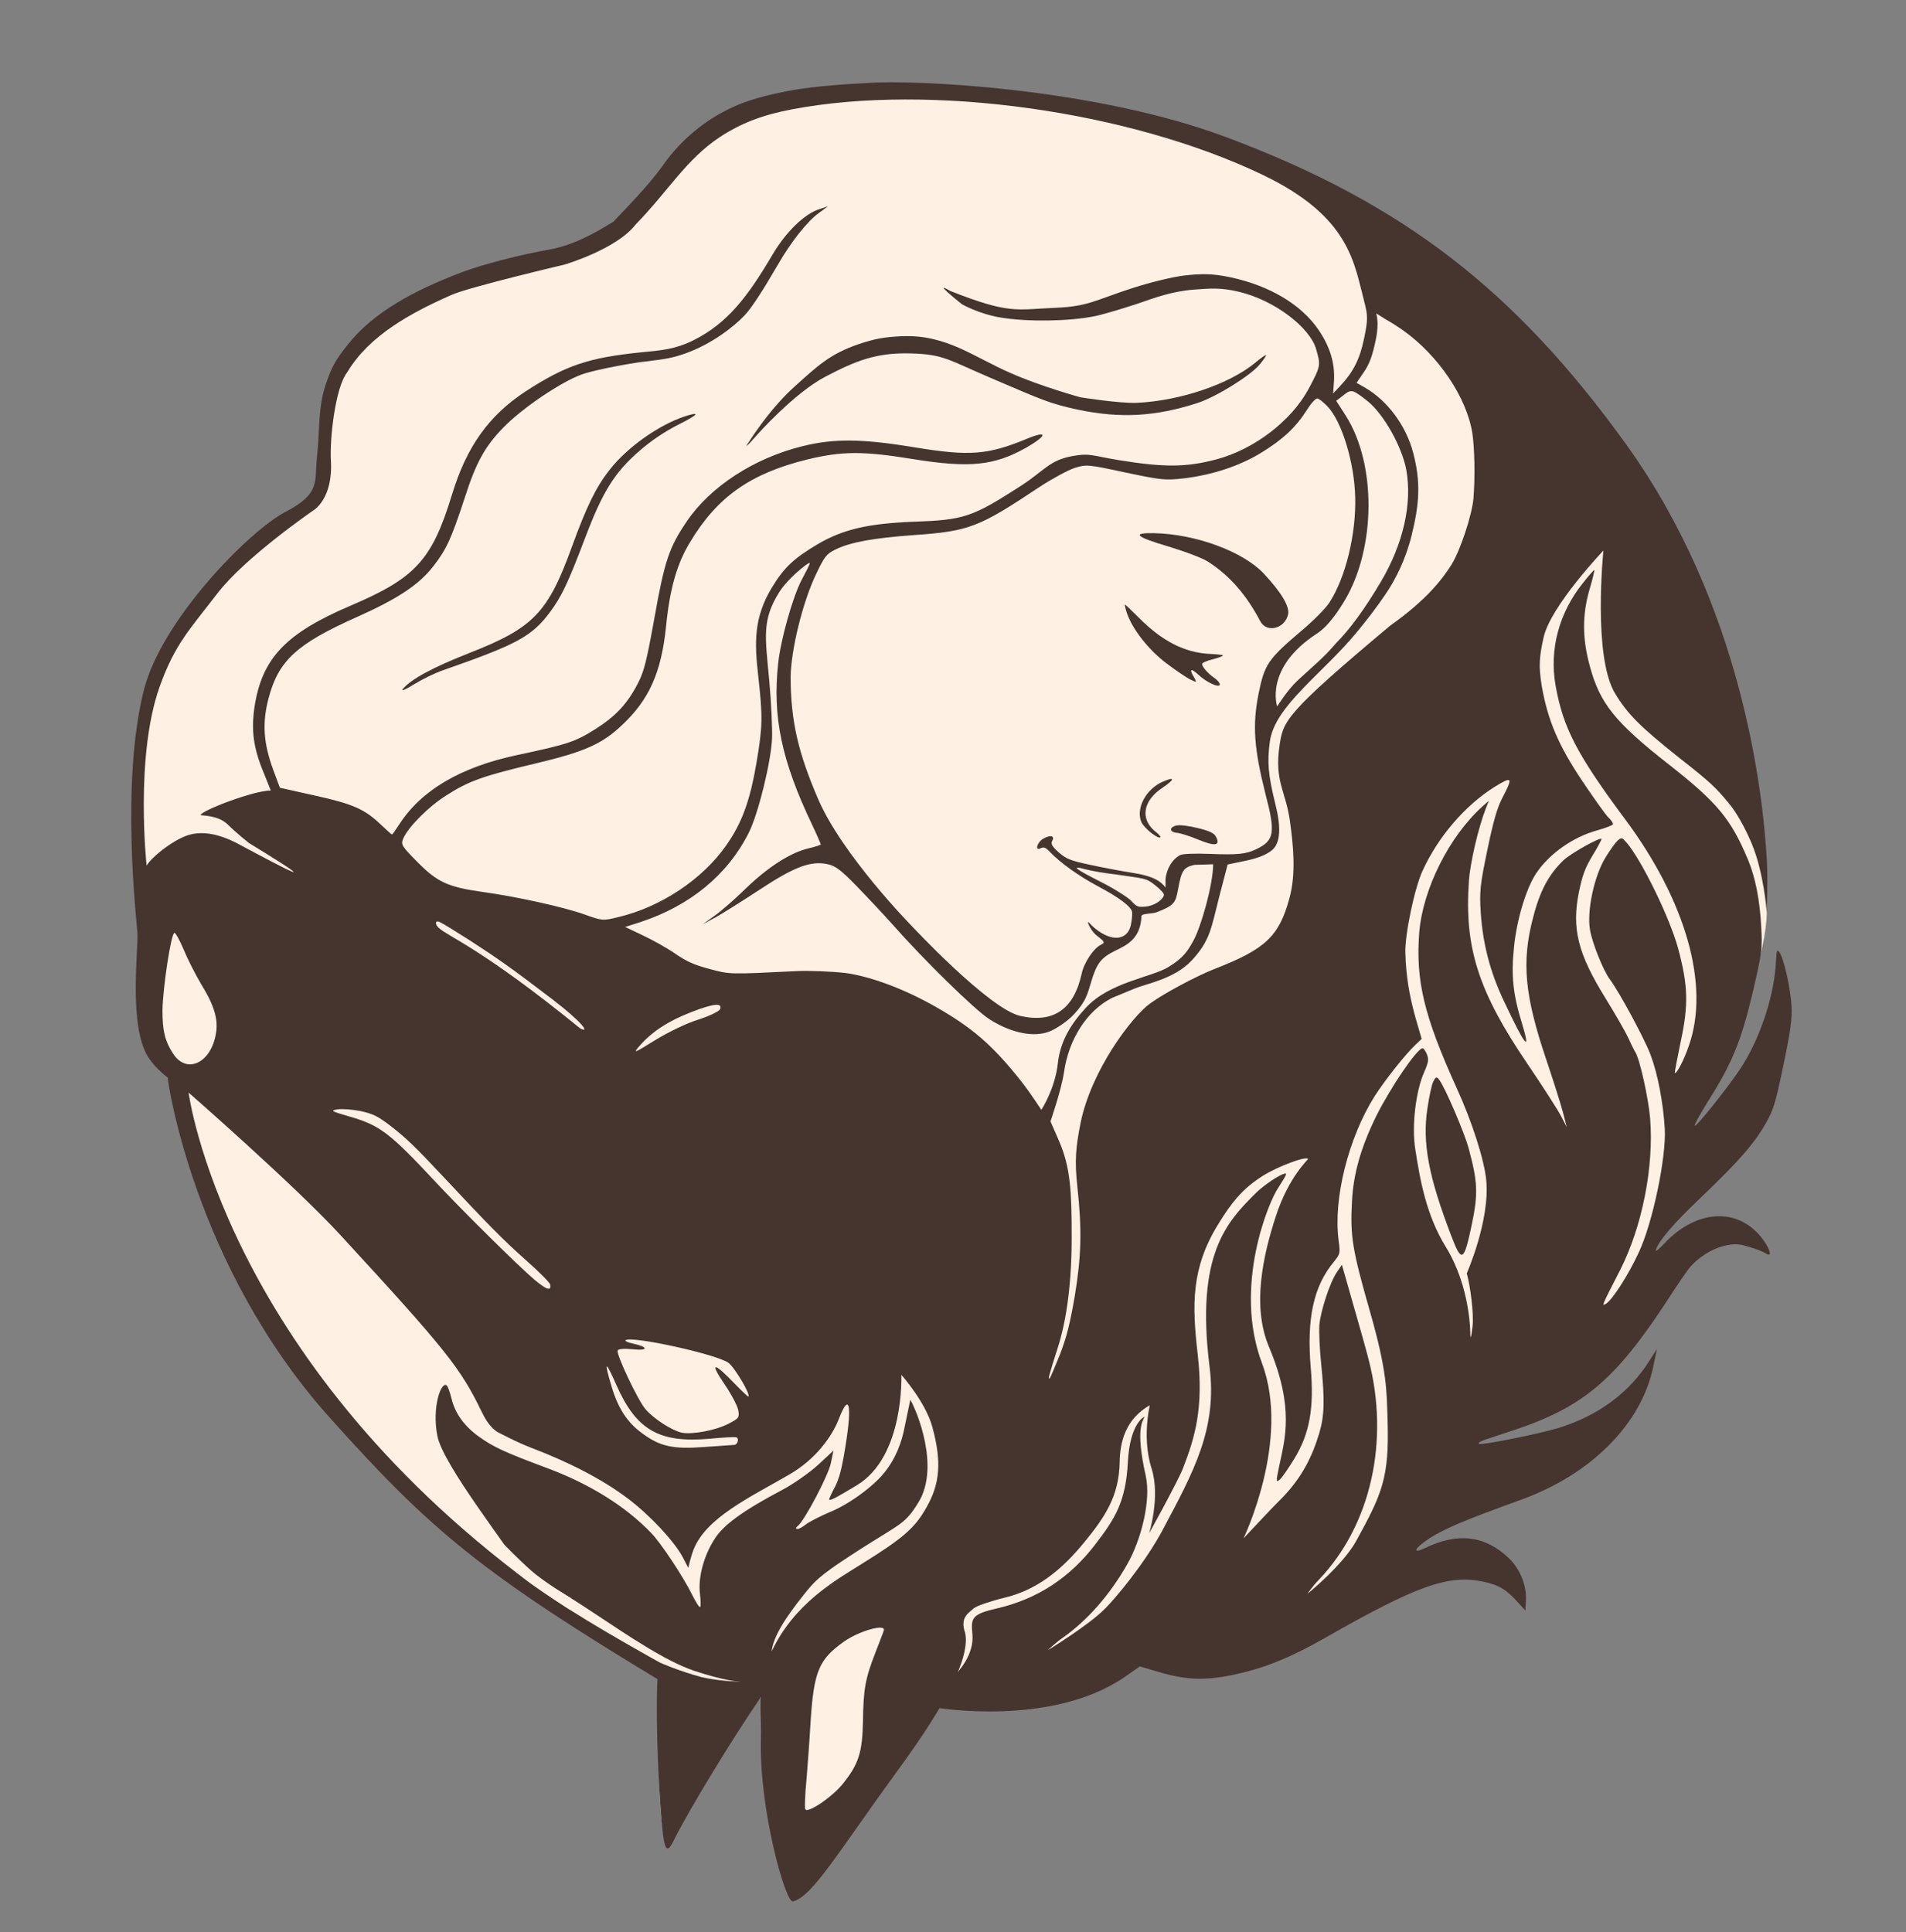 <?xml version="1.0" encoding="UTF-8"?> <svg xmlns="http://www.w3.org/2000/svg" width="1984" height="2011" viewBox="0 0 1984 2011" fill="none"><rect x="0" y="0" width="1984" height="2011" fill="#808080" stroke="none"/><g clip-path="url(#clip0_639_201)"><path d="M609.232 256.576C711.517 226.394 661.578 15.703 1147.71 120.505C1633.85 225.306 1808.5 815.004 1809.29 842.193C1810.09 869.381 1876.12 915.736 1809.79 1053.93C1743.45 1192.13 1705.6 1344.27 1705.6 1344.27L1565.89 1412.31L1395.93 1666.85L1247.12 1706.22L1070.49 1776.64L976.825 1775.78C976.825 1775.78 851.967 1971.84 825.467 1966.13C798.966 1960.41 803.777 1773.4 803.777 1773.4C803.777 1773.4 803.26 1771.91 802.413 1769.97C800.418 1766.02 796.194 1761.11 789.473 1769.69C760.102 1807.22 705.087 1892.17 695.75 1908.56C682.651 1931.55 685.077 1743.25 685.077 1743.25C685.077 1743.25 600.132 1694.64 567.536 1668.21C513.575 1624.46 461.283 1585.77 407.141 1535.71C228.878 1370.9 191.28 1161.42 191.28 1161.42C191.28 1161.42 153.544 1030.52 143.535 954.384C99.02 615.78 332.337 535.496 334.337 505.308C341.649 394.914 339.294 336.23 609.232 256.576Z" fill="#FFF0E4"></path><path d="M1275.69 142.501C1137.68 91.042 950.819 82.889 903.622 86.343C892.285 87.121 851.512 88.742 820.902 94.603C797.748 99.036 778.793 104.11 763.057 111.372C734.168 124.473 708.658 145.735 690.625 171.335C675.767 192.664 647.935 220.659 638.333 230.931C629.414 235.947 602.456 254.333 571.781 259.781C541.107 265.23 502.596 275.069 479.705 283.763C431.146 302.287 388.332 325.217 362.052 358.704C348.67 375.394 345.243 382.09 338.76 401.011C330.997 424.861 333.014 447.28 329.905 476.415C327.214 501.634 334.048 513.612 297.021 532.887C259.995 552.163 168.179 644.712 149.619 718.796C125.756 814.049 141.79 954.164 143.016 970.725C144.242 987.286 133.388 1068.49 154.589 1100.81C162.479 1112.92 174.628 1121.65 174.628 1121.65C174.184 1123.79 201.551 1317.21 342.767 1475.07C447.834 1592.53 500.759 1637.25 691.418 1752.01C700.786 1757.64 712.431 1744.69 704.063 1740.07C626.211 1697.1 585.535 1671.92 552.88 1648.48C564.907 1632.11 663.917 1719.57 722.621 1739.09C781.326 1758.6 793.531 1748.76 793.531 1748.76C793.531 1748.76 794.237 1736.25 803.18 1719.03C805.285 1698.71 827.606 1671.28 840.305 1655.44C850.904 1642.36 860.267 1635.21 896.632 1611.83C938.212 1585.35 942.193 1586.36 956.108 1563.64C978.832 1526.54 953.798 1467.28 947.556 1457.01L940.981 1488.57C938.61 1499.95 933.032 1517.58 920.432 1532.95C908.759 1547.53 883.306 1566.08 863.627 1573.98C853.3 1578.45 841.947 1584.18 838.582 1586.92C835.217 1589.66 831.221 1591.78 829.762 1591.46C828.061 1591.1 828.259 1590.15 830.405 1588.38C837.379 1582.94 862.145 1536 864.863 1522.96L867.581 1509.91L851.529 1524.79C842.746 1532.81 826.072 1544.58 814.084 1550.91C774.127 1572.03 753.209 1587.1 744.115 1601.49C732.578 1619.08 726.52 1642.06 728.605 1658.86C729.409 1665.97 729.583 1672.45 728.755 1672.77C727.877 1673.32 724.441 1667.88 720.671 1660.37C711.586 1641.81 688.255 1606.3 677.782 1595.62C650.875 1567.52 612.62 1543.91 568.259 1527.65C524.678 1511.32 513.555 1506.2 498.316 1495.23C483.077 1484.26 473.44 1470.79 469.843 1455.14C468.306 1449.11 466.233 1443.21 465.166 1442.24C459.444 1436.79 449.331 1464.31 455.267 1494.62C461.203 1524.93 527.906 1608.86 552.88 1648.48C231.53 1410.46 196.316 1137.26 196.316 1137.26C196.316 1137.26 306.919 1233.93 354.326 1285.53C465.332 1406.1 479.381 1423.99 501.754 1470.2C507.262 1481.55 512.373 1487 518.059 1490.72C520.634 1491.77 535.853 1500.35 553.246 1507.07C593.475 1522.43 627.614 1540.2 653.285 1559.61C676.141 1576.68 701.882 1604.28 710.633 1620.79L716.434 1631.95C716.434 1631.95 719.091 1620.2 721.895 1613.06C735.032 1579.59 780.741 1558.53 821.829 1534.69C849.228 1518.79 866.072 1495.22 873.185 1476.93C883.782 1449.23 887.099 1461.34 880.347 1503.5C876.472 1528.18 873.812 1538.51 869.063 1547.9C865.393 1554.54 862.893 1560.44 863.037 1560.97C864.442 1562.76 877.629 1554.44 891.419 1546.26C941.84 1516.37 938.21 1430.99 938.21 1430.99C938.21 1430.99 963.673 1459.51 970.641 1485.79C980.254 1521.32 978.526 1544.24 964.534 1568.73C952.692 1590.21 940.009 1601.1 897.993 1627.23C868.503 1645.66 826.789 1669.11 803.18 1719.03C769.219 1719.88 790.157 1732.13 793.531 1748.76C790.048 1765.47 792.619 1791.04 792.083 1810.07C790.021 1883.35 817.745 1980.65 825.225 1979.11C845.159 1975.01 872.794 1927.33 935.728 1841.04C986.837 1771.28 1009.56 1724.39 1004.73 1700.05C999.11 1683.62 1007.49 1679.58 1013.73 1673.99C1016.27 1671.56 1032.89 1666.07 1044.91 1663.21C1078.55 1655.35 1104.53 1635.09 1129.49 1604.29C1150.29 1578.79 1164.97 1557.04 1165.49 1521.6C1165.79 1500.94 1171.71 1476.96 1196.83 1462.73C1195.53 1454.57 1198.14 1470.88 1196.83 1462.73C1191.98 1486.01 1192.69 1509.6 1198.76 1528.78C1208.04 1558.08 1196.13 1596.05 1196.13 1596.05C1196.13 1596.05 1226.92 1540.45 1231.58 1527.83C1243.69 1496.49 1253.18 1465.52 1246.7 1409.5C1240.71 1357.74 1239.97 1320.05 1267.87 1274.57C1281.88 1251.72 1293.14 1237.4 1314.49 1223.91C1329.99 1214.12 1359.45 1203.12 1361.58 1206.31C1361.97 1206.89 1341.53 1224.6 1328.12 1265.75C1314.7 1306.9 1302.97 1359.28 1320.85 1401.77C1347.86 1465.94 1337.29 1498.43 1331.41 1526.65C1328.14 1542.3 1328.14 1543.53 1332.48 1539.76C1335.02 1537.34 1341.62 1527.61 1347.39 1518.2C1363.23 1492.13 1367.94 1465.88 1364.43 1424.24C1359.97 1372.48 1367.23 1338.86 1388.57 1313.23C1395.12 1304.98 1395.17 1304.74 1393.41 1291.23C1387.67 1248.11 1403.39 1184.84 1430.77 1141.19C1441.68 1124.21 1462.73 1097.53 1473.46 1087.45L1479.81 1081.38L1473.31 1058.92C1466.77 1035.46 1463.58 1015.44 1462.88 991.997C1462.16 973.505 1472.29 924.891 1480.67 906.626C1497.03 870.754 1525.15 838.161 1556.11 818.815C1574.43 807.651 1575.21 808.809 1563.41 831.293C1558.22 841.573 1554.38 855.117 1548.11 885.235C1540.55 921.517 1539.94 928.078 1541.38 950.441C1543.56 982.629 1551.15 1012.02 1565.65 1042.4C1587.82 1089.55 1593.93 1096.82 1584.11 1064.72C1574.86 1034.72 1572.84 1015.21 1576 985.409C1578.91 956.798 1588.65 924.7 1599.01 909.093C1612.7 888.503 1637.66 871.088 1662.98 864.156C1671.6 861.802 1678.81 858.895 1679 857.947C1679.25 856.761 1676.93 853.286 1673.73 850.366C1670.82 847.261 1658.61 830.258 1646.8 812.596C1622.4 776.114 1611.1 749.89 1604.85 714.098C1601.27 692.264 1602.51 682.926 1606.71 663.702C1613.89 630.879 1669.03 573.063 1669.03 573.063C1669.03 573.063 1657.68 683.61 1681.39 722.174C1694.45 743.575 1707.06 756.204 1747.57 788.479C1780.96 814.756 1785.86 819.281 1801.02 837.914C1807.84 846.286 1821.41 868.965 1828.58 892.572C1837.36 921.499 1839.11 951.288 1839.11 951.288C1839.11 951.288 1840.22 915.63 1839.23 897.05C1835.33 824.572 1813.43 629.826 1692.21 461.843C1577.89 303.427 1461.63 211.829 1275.69 142.501ZM1314.44 182.04C1406.1 226.027 1409.51 274.275 1420.61 316.068C1423.83 328.656 1423.81 333.608 1419.96 352.105C1415.36 374.159 1408.9 386.891 1394.5 402.371L1387.66 409.57L1388.58 396.635C1389.66 378.036 1384.56 361.077 1372.51 343.363C1354.64 316.962 1321.22 297.053 1279.98 288.465C1262.41 284.807 1250.89 284.683 1232.93 286.759C1221.5 288.011 1197.69 293.782 1179.72 299.572C1138.33 312.95 1133.05 318.958 1098.24 320.414C1057.68 322.11 1050.95 327.318 989.073 302.827C968.73 290.76 1001.19 316.59 1001.19 316.59C1001.19 316.59 1018.62 326.79 1042.2 330.635C1069.96 335.133 1113.01 334.503 1139.01 329.203C1146.94 327.692 1167.78 321.53 1184.97 315.819C1202.21 309.872 1219.38 303.357 1242.57 301.474C1260.66 300.004 1271.36 299.425 1289.11 303.579C1327.52 312.566 1364 341.529 1370.06 363.65C1374.47 379.748 1375.55 379.949 1361.9 405.254C1343.79 438.52 1305.17 467.859 1265.93 478.232C1235.01 486.435 1211.61 486.594 1164.94 479.01C1135.47 474.145 1134.98 471.383 1116.31 474.72C1092.38 478.997 1087.26 489.77 1062.89 505.578C1011.56 538.62 1003.91 541.184 949.669 543.119C903.304 545.018 877.405 551.081 851.38 566.285C827.302 580.67 816.535 589.81 803.268 611.915C784.486 643.208 785.278 668.994 789.347 704.315C794.026 746.458 793.85 755.836 787.55 793.382C780.657 833.773 772.313 856.754 755.747 880.192C731.164 915.283 687.825 944.101 644.011 954.479C627.41 958.582 627.167 958.529 607.78 951.624C586.498 944.063 536.964 933.136 502.393 928.409C466.363 923.368 455.24 918.244 434.682 897.458C417.906 880.46 417.132 879.302 419.78 872.687C425.073 860.694 446.303 839.253 464.971 827.666C488.126 812.834 503.466 807.469 557.699 794.628C607.939 782.662 626.645 774.553 647.237 754.956C675.585 728.606 688.423 699.903 693.297 652.138C697.121 613.067 704.649 586.69 718.147 564.572C746.563 517.174 781.083 492.898 839.99 478.34C876.113 469.525 898.248 469.341 950.562 477.893C1009.54 487.386 1034.99 484.695 1068.37 465.873C1090.59 453.071 1090.71 447.644 1068.74 456.785C1028.16 473.56 1009.33 474.952 953.082 465.799C897.851 456.618 868.471 456.231 835.268 464.437C784.929 476.877 739.398 506.461 714.812 542.791C696.483 569.814 691.767 583.912 681.312 642.616C673.238 687.461 670.429 698.502 664.799 709.678C653.488 732.267 641.09 745.453 619.154 759.309C598.146 772.374 590.793 774.753 538.171 785.958C479.173 798.515 438.33 822.666 415.4 858.361C411.635 864.24 408.41 868.749 407.924 868.644C407.438 868.539 402.539 864.014 397.01 858.857C379.649 842.229 368.04 837.001 327.743 828.066L291.334 819.969L284.341 801.116C274.312 773.678 272.774 753.028 279.375 727.441C289.671 687.783 308.553 670.296 371.542 642.245C413.827 623.36 436.203 608.608 451.151 589.281C465.024 571.457 469.876 560.361 483.731 518.249C495.477 481.382 504.773 464.801 523.857 445.127C542.99 425.216 584.088 397.402 605.76 389.684C615.647 386.116 641.933 380.632 664.223 377.26C686.464 374.126 694.88 374.439 713.142 367.983C740.371 358.356 763.579 340.448 775.001 328.29C782.127 320.906 793.714 303.085 809.955 275.116C823.115 252.182 840.015 230.798 851.718 222.17L861.909 214.703L852.9 217.717C837.707 222.371 817.993 241.414 804.199 264.954C778.324 308.687 757.539 336.501 721.289 354.457C702.628 363.567 688.684 364.692 667.176 366.746C612.676 372.343 589.203 380.168 547.524 407.113C509.013 432.263 485.753 464.666 470.462 514.893C449.664 583.013 432.578 601.631 364.575 630.583C297.109 659.403 272.653 685.354 264.9 735.967C261.318 760.47 263.837 778.854 274.504 804.447C278.559 814.241 281.839 822.878 281.839 822.878C265.155 822.502 209.82 843.573 208.832 848.316C208.634 849.264 226.108 847.785 236.922 858.046C247.445 868.491 257.76 876.15 259.021 877.413C365.959 942.654 256.883 882.916 245.179 876.924C227.939 868.251 212.77 865.476 199.481 868.311C183.856 871.385 158.19 891.342 152.613 901.042C152.613 901.042 140.235 787.395 166.212 714.692C182.081 670.279 197.524 655.198 226.32 617.628C255.115 580.059 326.078 531.346 326.078 531.346C326.078 531.346 346.797 519.758 344.444 479.549C343.107 456.711 348.966 403.212 361.497 387.372C384.485 348.964 428.172 325.381 470.115 306.918C487.507 299.021 587.938 275.326 587.938 275.326C587.938 275.326 641.791 259.43 661.625 233.722C696.336 198.069 713.755 166.346 749.44 142.569C771.767 128.054 793.625 119.648 824.677 113.756C968.201 86.524 1175.47 115.354 1314.44 182.04ZM1460.75 344.049C1497.24 370.006 1526.53 413.489 1532.54 450.467C1535.02 466.612 1535.55 496.958 1533.73 519.115C1532.12 536.608 1519.98 572.896 1511.13 587.343C1501.99 601.974 1485.6 623.994 1447.18 651.146C1336.87 743.547 1335.61 750.53 1331.85 776.39C1326.47 813.358 1338.34 823.322 1342.68 854.379C1346.13 879.141 1349.36 909.047 1342.18 935.003C1331.4 974.556 1317.44 987.901 1264.11 1008.62C1245.31 1015.96 1211 1034.34 1197.2 1044.5C1178.72 1057.61 1135.75 1113.88 1124.7 1169.37C1119.69 1194.54 1118.55 1208.68 1121.43 1235.07C1126.34 1279.74 1125.62 1307.59 1118.77 1348.98C1113.81 1377.65 1110.41 1391.53 1103.25 1410.06C1098 1423.05 1093.39 1434.2 1092.52 1434.76C1090.71 1436.1 1091.94 1431.41 1100.74 1403.82C1110.52 1373.96 1115.61 1333.68 1115.52 1287.81C1115.57 1240 1114.26 1215.09 1102.43 1187.76C1097.12 1175.47 1093.48 1167.22 1093.48 1167.22C1093.48 1167.22 1104.97 1134.05 1107.62 1115.63C1112.36 1082.68 1130.63 1052.44 1157.51 1038.72C1164.77 1035.58 1176.08 1031.18 1181.39 1028.86C1193.08 1023.95 1222.61 1018.93 1240.36 999.843C1259.63 979.115 1260.64 966.737 1269.12 933.377L1277.89 899.832L1297.8 895.699C1308.7 893.342 1318.37 889.867 1324.37 884.656C1333.05 877.112 1333.57 860.542 1327.42 836.419C1320.12 806.845 1318.9 793.201 1321.79 772.018C1326.87 734.21 1377.89 700.726 1414.22 655.749C1425.57 641.694 1431.2 634.538 1441.76 619.22C1452.31 603.902 1463.09 582.855 1469.44 557.045C1477.42 524.641 1479.11 502.136 1471.04 471.403C1463.54 442.778 1444.07 416.774 1420.47 403.262L1412.07 398.478L1419.74 387.246C1425.61 378.599 1428.51 370.798 1432.21 353.013C1435.92 335.227 1432.48 326.145 1432.48 326.145L1443.03 332.795C1446.23 334.477 1454.1 339.394 1460.75 344.049ZM1423.59 417.562C1440.33 431.083 1459.24 464.647 1463.83 488.93C1470.04 523.721 1461.14 565.497 1437.25 605.774C1420.98 633.203 1405.41 654.75 1390.63 669.576C1378.79 683.836 1364.23 695.681 1350.63 708.389C1339.93 718.391 1329.43 735.34 1329.43 735.34C1329.43 735.34 1315.65 695.443 1370.6 659.635C1384.27 650.734 1395.36 632.262 1400 624.591C1432.24 569.839 1432.76 483.224 1401.06 433.026L1390.9 417.206L1398.46 411.402C1406.7 404.754 1407.87 405.253 1423.59 417.562ZM1381.4 422.591C1396.52 437.746 1409.81 481.249 1410.66 517.364C1411.75 556.007 1400.57 601.172 1384.04 626.849C1380.23 632.965 1367.05 646.231 1355.05 656.282C1319.88 686.117 1316.26 691.284 1310.03 722.402C1303.56 754.706 1305.32 779.124 1317.28 826.553C1327.9 867.002 1326.52 874.881 1307.61 883.939C1296.89 889.062 1288.33 889.941 1258.85 888.791C1244.51 888.175 1230.93 888.718 1228.64 889.959C1220.41 894.131 1214.24 904.201 1213.24 915.135L1213.21 923.801C1208.66 917.616 1200.94 911.988 1180.03 908.72C1167.49 906.759 1146.97 902.832 1134.33 900.107C1114.4 895.811 1109.93 894.104 1101.98 887.185C1095.14 881.003 1093.45 878.16 1095.35 875.102C1098.19 870.014 1093.38 868.729 1086.17 872.873C1079.59 876.411 1076.78 886.214 1083.31 882.913C1086.43 881.355 1088.57 882.064 1093.13 887.011C1103.99 898.273 1122.77 911.738 1142.19 922.12C1165.06 934.237 1177.34 943.574 1178.44 949.263C1178.73 951.555 1178.22 957.64 1177.18 962.62C1173.82 978.746 1157.67 980.715 1140.49 966.852C1134.38 962.065 1132.3 958.103 1132.58 960.395C1132.72 962.16 1136.35 969.676 1141.59 973.779C1150.13 980.328 1150.46 981.145 1145.93 983.389C1138.28 987.191 1128.36 1001.9 1125.94 1013.52C1117.7 1050.65 1096.63 1065.19 1062.17 1057.51C1029.65 1050.25 949.518 964.338 949.518 964.338C949.518 964.338 876.776 890.348 851.492 831.45C831.412 784.673 823.003 751.218 823.008 704.881C823.146 677.405 835.52 626.549 849.38 597.82C858.392 578.948 860.151 576.601 870.042 571.795C885.584 564.242 909.58 559.999 950.84 557C1008.84 552.901 1018.48 549.281 1082.78 506.398C1095.7 498.032 1111.73 489.346 1118.55 487.099C1130.77 483.291 1132.28 483.368 1171.17 491.752C1208.65 499.584 1212.59 500.185 1232.1 497.949C1262.32 494.305 1290.42 484.999 1313.13 471.063C1335.85 457.127 1349.17 444.388 1360.51 426.514C1364.72 419.739 1369.65 414.36 1371.35 414.726C1373.05 415.093 1377.42 418.513 1381.4 422.591ZM834.476 603.527C825.176 621.346 812.677 665.484 810.018 690.434C804 746.13 813.532 791.797 845.179 858.09C850.301 868.858 854.404 878.416 854.305 878.89C854.157 879.602 848.703 881.399 842.034 882.935C823.097 887.278 799.942 902.11 776.764 924.37C765.247 935.764 750.368 948.663 743.542 953.387L731.597 961.962L744.754 954.887C751.917 950.979 772.683 937.863 790.914 925.934C826.843 902.21 843.938 895.735 861.438 899.508C869.702 901.289 874.992 905.156 892.349 923.022C903.645 934.626 920.467 952.624 929.53 962.755C961.567 999.149 1014.52 1050.96 1029.52 1060.63C1052.58 1075.51 1076.74 1080.23 1093.15 1073.36C1097.59 1071.59 1110.01 1064.36 1118.22 1055.47C1130.71 1041.81 1131.95 1034.64 1135.93 1021.62C1141.69 1002.55 1146.18 996.824 1160.9 989.588C1173.32 983.594 1187.28 976.99 1188.18 953.467C1188.77 950.622 1199.19 951.365 1203.75 949.619C1222.81 942.32 1223.66 939.437 1226.24 925.867C1229.85 906.079 1231.76 903.022 1243.01 900.242L1262.79 899.602C1262.77 920.413 1250.32 964.62 1242.2 979.223C1236.57 989.161 1232.63 996.451 1216.89 1006.19C1199.05 1017.46 1155.22 1021.87 1130.22 1049.05C1114.87 1065.73 1103.65 1083.53 1101.1 1107.02C1098.25 1133.33 1083.97 1155.26 1083.97 1155.26C1083.97 1155.26 1072.29 1137.3 1063.79 1126.5C1033.87 1088.5 1012.07 1069.03 969.443 1045.45C936.84 1027.42 903.236 1015.81 879.75 1012.73C865.357 1011.12 842.691 1010.2 829.36 1010.79C759.3 1014.27 759.543 1014.32 738.402 1008.53C722.751 1004.41 714.154 1000.57 702.408 992.343C693.963 986.558 678.716 978.067 668.759 973.443L650.739 964.85L666.516 959.826C718.33 942.748 757.253 910.748 779.334 866.94C789.273 847.277 802.582 793.153 803.635 768.601C804.009 758.274 802.833 731.01 800.717 708.253C796.536 662.5 792.78 645.608 811.278 616.131C820.203 601.909 841.95 584.616 842.888 586.019C843.469 586.888 838.295 596.173 834.476 603.527ZM1202.51 921.496C1207.75 925.599 1211.92 929.967 1211.58 931.627C1210.49 936.844 1201.37 942.809 1192.57 943.636C1184.78 944.435 1182.89 943.779 1177.56 937.673C1174.21 934.227 1160.33 925.286 1146.78 918.401C1118.51 904.13 1113.95 900.421 1130.28 904.933C1136.55 906.532 1150.5 909.045 1161.45 910.164C1191.02 914.751 1192.52 913.394 1202.51 921.496ZM749.454 1050.56C748.473 1052.82 738.34 1057.58 726.896 1061.31C714.966 1064.93 695.478 1074.36 682.074 1082.62C659.31 1096.79 658.532 1096.87 666.197 1088.12C678.843 1073.74 695.905 1062.55 719.917 1053.36C742.858 1044.43 752.444 1043.52 749.454 1050.56ZM489.297 978.992C520.17 999.029 531.673 1007.21 574.424 1039.72C607.274 1064.89 614.286 1076.07 603.797 1070.34C501.306 986.837 466.004 974.718 456.693 965.772C452.619 962.168 452.69 957.224 457.983 959.852C461.238 961.297 475.171 969.999 489.297 978.992ZM191.211 988.443C195.072 997.948 203.192 1013.82 209.191 1024.04C223.611 1047.47 227.699 1061.98 224.388 1077.86C218.455 1107.56 193.417 1118.02 179.916 1096.28C171.639 1083.59 169.096 1072.63 169.115 1051.82C169.434 1028.35 178.233 970.282 181.636 971.016C183.094 971.33 187.301 979.175 191.211 988.443ZM406.017 1171.53C422.854 1184.58 432.795 1194.16 462.075 1225.5C507.983 1274.55 523.885 1290.86 547.265 1311.51C560.992 1323.64 572.338 1335 572.672 1337.06C573.962 1344.28 569.2 1342.75 556.004 1331.73C540.868 1319.05 480.208 1259.14 453.449 1230.33C405.7 1179.15 395.413 1171.23 363.775 1162.18C344.384 1156.51 343.704 1156.12 351.102 1154.74C355.58 1153.97 366.085 1154.75 374.884 1156.4C388.252 1159.28 393.303 1161.86 406.017 1171.53ZM758.135 1418.42C764.347 1422.74 781.668 1451.74 778.987 1453.64C778.645 1454.07 772.292 1447.99 764.971 1440.46C742.864 1417.36 738.291 1417.37 753.832 1440.29C761.433 1451.35 767.959 1463.91 768.578 1468.25C769.575 1475.65 769.184 1476.31 758.367 1481.91C744.966 1488.93 720.678 1493.36 709.691 1491.24C699.483 1489.04 680.891 1477.1 672.07 1467.02C664.461 1458.44 641.849 1410.95 642.887 1405.97C643.282 1404.07 648.732 1403.51 658.701 1404.42C675.089 1406.22 675.2 1402.03 658.672 1398.47C653.325 1397.31 650.07 1395.87 651.29 1394.89C658.552 1390.51 744.787 1409.35 758.135 1418.42ZM641.749 1441.9C662.272 1488.45 686.306 1502.3 738.858 1497.53C752.337 1496.22 764.403 1495.6 766.104 1495.97C769.75 1496.75 768.025 1503.81 764.181 1503.98C762.381 1504.08 748.465 1505.05 732.993 1506.17C700.49 1508.58 686.879 1505.65 668.196 1491.71C652.763 1480.45 643.374 1465.79 636.636 1443.28C628.407 1415.73 630.014 1415.33 641.749 1441.9ZM920.046 1696.91C919.799 1698.1 915.973 1707.93 911.558 1719.36C900.717 1747.01 898.737 1757.73 898.286 1791.59C897.646 1823.91 893.861 1835.98 877.694 1856.28C866.313 1870.68 839.744 1888.49 838.108 1882.93C837.531 1880.83 837.963 1867.79 839.37 1853.72C840.535 1839.6 842.666 1812.3 843.703 1792.7C847.134 1739.67 852.233 1727.39 878.465 1708.76C894.262 1697.55 921.771 1689.85 920.046 1696.91Z" fill="#46342F"></path><path d="M1306.48 377.669C1279.51 399.855 1228.66 417.143 1183.52 419.304C1165.08 420.037 1124.53 413.526 1124.53 413.526C1124.53 413.526 1083.7 402.247 1052.76 388.638C1012.68 371.326 984.981 347.76 937.888 349.997C920.438 350.827 910.486 352.607 894.033 358.136C864.321 368.122 850.523 381.252 827.49 402.023C804.9 422.395 788.577 446.167 778.164 462.011C773.275 469.63 787.867 452.845 787.867 452.845C787.867 452.845 826.63 409.03 859.318 391.992C891.091 375.431 912.138 366.842 948.386 367.872C982.225 368.833 986.892 374.438 1031.44 393.458C1085.99 416.864 1093.17 420.19 1121.85 426.373C1166.87 435.829 1203.17 433.453 1246.46 419.493C1265.79 413.253 1301.38 391.189 1311.19 379.428C1315.24 374.603 1318.18 370.279 1317.79 369.7C1317.4 369.121 1312.33 372.736 1306.48 377.669Z" fill="#46342F"></path><path d="M712.012 433.664C685.212 442.814 653.168 465.352 634.883 488.651C620.637 506.469 610.681 526.948 595.633 568.204C570.465 638.014 555.298 653.473 488.988 679.529C450.603 694.653 428.057 706.704 419.184 717.293C417.078 719.897 422.1 717.766 430.586 712.516C439.072 707.266 452.923 700.432 461.252 697.611C538.588 670.645 553.737 662.303 572.522 637.121C584.602 620.915 591.243 606.772 608.724 560.756C627.306 511.726 639.48 492.098 665.337 469.538C677.899 458.566 692.152 449.097 706.04 442.023C727.288 431.48 729.993 427.746 712.012 433.664Z" fill="#46342F"></path><path d="M1201.21 554.957C1177.42 554.537 1182.13 558.773 1216.34 568.874C1235.44 574.726 1252.15 581.055 1258.17 585.078C1280.31 599.514 1297.51 619.33 1311.87 646.709C1318.64 659.319 1337.73 654.265 1340.84 639.325C1342.52 631.262 1333.67 616.468 1315.39 596.917C1293.53 573.867 1244.45 555.854 1201.21 554.957Z" fill="#46342F"></path><path d="M1172.83 637.551C1178.42 654.614 1195.27 676.09 1213.91 690.267C1224 697.894 1235.36 705.546 1239.05 707.333C1245.75 710.513 1246 710.565 1242.85 704.932C1237.53 696.35 1239.58 695.057 1247.24 702.16C1255.73 710.185 1268.94 716.254 1269.68 712.697C1269.98 711.275 1267.6 708.037 1264.25 705.828C1256.93 700.779 1250.82 693.516 1251.36 690.907C1251.61 689.722 1256.63 687.582 1262.76 686.178C1268.94 684.538 1273.38 682.768 1272.99 682.189C1272.85 681.662 1266.13 680.959 1258.6 680.572C1233.21 679.312 1209.56 667.275 1185.85 643.331C1178.28 635.753 1171.49 629.334 1171.01 629.229C1170.52 629.124 1171.29 632.758 1172.83 637.551Z" fill="#46342F"></path><path d="M1210.01 813.82C1192.67 821.479 1182.09 841.75 1188.08 855.678C1190.83 861.97 1205.2 873.491 1207.88 871.592C1208.71 871.275 1206.28 868.274 1202.55 865.486C1186.49 852.36 1189.71 833.232 1210.28 819.825C1223.3 810.985 1223.16 807.982 1210.01 813.82Z" fill="#46342F"></path><path d="M1224.4 859.297C1216.9 861.15 1217.13 866.155 1225.1 866.883C1228.36 867.09 1238.37 870.239 1247.02 873.838C1264.56 881.088 1270.3 880.343 1266.05 871.497C1264.12 867.364 1259.99 865.235 1247.2 861.984C1238.02 859.755 1227.9 858.318 1224.4 859.297Z" fill="#46342F"></path><path d="M1647.85 606.66C1622.84 637.695 1612.55 676.116 1619.24 713.488C1626.88 757.261 1641.77 785.746 1690.98 851.861C1755.11 937.794 1779.97 1025.67 1758.03 1088.34C1752.87 1103.33 1745.62 1117.38 1743.44 1116.91C1742.95 1116.81 1745.77 1102.05 1749.53 1084.03C1757.78 1045.66 1757.11 1025.7 1746.83 987.301C1738.22 955.463 1708.5 894.541 1692.9 876.805C1688.15 871.568 1687.9 871.516 1683.9 874.866C1681.71 876.871 1675.7 884.991 1671 892.9C1659.41 911.959 1651.61 948.19 1655.09 968.021C1657.67 982.454 1668.92 1010.15 1675.65 1019.29C1685.05 1031.47 1712.51 1082.49 1718.15 1098.08C1725.68 1118.04 1731.23 1147.48 1732.89 1174.85C1734.59 1204.46 1720.26 1273.23 1705.76 1303.8C1695.08 1327.02 1678.61 1352.46 1672.12 1356.77C1666.86 1360.09 1666.86 1360.09 1686.1 1322.61C1709.2 1277.54 1721.81 1214.59 1717.65 1163.88C1715.77 1142.42 1706.85 1102.33 1702.26 1095.15C1700.9 1093.12 1697.52 1086.2 1694.57 1079.61C1691.58 1073.27 1680.94 1054.87 1671.26 1039.15C1642.37 992.535 1635.84 966.595 1643.6 928.126C1647.21 910.815 1650.05 903.251 1657.83 890.307C1663.21 881.555 1667.37 873.779 1666.98 873.2C1665.62 871.173 1634.58 888.517 1627.26 895.612C1611.99 910.408 1602.84 927.516 1595.79 955.236C1583.67 1001.19 1587.06 1036.12 1609.18 1101.84C1616.55 1123.75 1624.54 1148.77 1626.8 1157.43L1630.88 1173.18L1625.08 1162.02C1622.04 1155.91 1606.11 1131.17 1589.99 1107.37C1538.67 1031.88 1524.28 986.405 1528.98 917.54C1530.3 897.755 1538.84 861.682 1546.59 841.547L1549.78 833.561L1542.95 839.523C1508.5 870.753 1481.18 925.078 1477.34 970.339C1473.48 1020.55 1482.12 1057.11 1516.21 1132.35C1532.44 1167.82 1545.01 1207.45 1547.04 1228.2C1551.16 1270.47 1526.78 1325.43 1526.78 1325.43C1530.58 1338.89 1534.28 1367.44 1532.82 1380.51C1530.57 1399.85 1530.48 1388.43 1530.48 1388.43C1530.48 1388.43 1530.83 1339.86 1505.02 1297.98C1484.48 1264.65 1478.2 1228.23 1473.2 1196.18C1469.29 1172.29 1473.69 1135.33 1482.66 1115.45C1487.02 1105.49 1487.37 1102.59 1485.2 1097.17C1483.7 1093.38 1481.47 1090.67 1480.35 1091.17C1473.53 1093.42 1447.04 1132.8 1432.69 1161.43C1416.83 1193.69 1408.81 1221.2 1407.31 1250.37C1405.29 1286.85 1407.68 1301 1426.19 1365.7C1443.99 1427.77 1443.38 1447.67 1444.36 1478.36C1446.16 1537.97 1438.99 1554.3 1411.74 1603.87C1397.76 1629.29 1361.03 1658.92 1361.03 1658.92C1361.03 1658.92 1365.87 1651.53 1373 1644.15C1426.93 1587.63 1446.72 1499.97 1424.58 1414.91C1422.22 1405.48 1414.91 1379.62 1408.42 1357.16L1396.83 1316.5L1392.09 1323.41C1384.56 1333.92 1374.68 1364.26 1373.37 1379.09C1372.86 1386.41 1373.68 1404.43 1375.19 1419.13C1379.1 1457.64 1378.66 1473.15 1373.25 1491.81C1365.92 1516 1355.11 1539.08 1331.49 1562.24C1324.8 1568.73 1294.45 1601.2 1294.45 1601.2C1294.45 1601.2 1343.74 1498.83 1313.64 1419C1283.55 1339.16 1320.57 1250.99 1330.44 1236.52C1334.55 1230.22 1338.41 1223.87 1338.71 1222.44C1339.65 1217.94 1318 1231.05 1306.78 1242.25C1277.33 1271.66 1244.33 1305.51 1259.06 1422.51C1267.21 1487.16 1242.63 1531.55 1210.52 1591.98C1191.85 1627.12 1160.8 1664.06 1150.26 1674.42C1132.89 1691.99 1090.76 1717.61 1090.76 1717.61C1090.76 1717.61 1097.79 1710.7 1105.84 1705C1131.73 1686.79 1154.97 1660.58 1173.41 1628.13C1187.87 1602.69 1198.38 1561.73 1192.6 1536.04C1181.1 1484.91 1190.54 1478.19 1191.28 1474.63C1191.28 1474.63 1176.16 1480.73 1174.01 1522.05C1171.86 1563.38 1160.45 1581.03 1140.23 1607.39C1114.04 1641.64 1080.58 1664.37 1037.05 1674.34C1011.2 1680.26 1010.63 1684.48 1012.17 1700.67C1016.16 1742.35 954.305 1773.13 954.305 1773.13L974.329 1777.45C974.329 1777.45 1093.47 1797.83 1169.62 1746.26L1186.54 1734.54L1208.55 1741.02C1236.11 1748.94 1256.59 1749.39 1286.97 1742.56C1317.29 1735.97 1344.81 1724.55 1379.12 1704.94C1474.55 1650.43 1508.01 1638.56 1543.98 1646.32C1560.51 1649.88 1568.18 1654.51 1580.73 1668.61L1587.76 1676.32L1588.33 1666.29C1589.44 1651.16 1582.3 1633.02 1570.86 1622.13C1545.88 1598.16 1517.63 1594.8 1483.19 1611.41C1468.81 1618.22 1472.58 1611.1 1488.72 1600.71C1503.93 1591.1 1523.46 1582.67 1584.44 1560.63C1657 1534.15 1709.18 1481.22 1721.04 1421.83L1724.75 1404.04L1717.56 1415.38C1696.49 1449.49 1663.18 1474.03 1621.45 1486.59C1599.25 1493.2 1540.98 1504.68 1539.58 1502.89C1538.47 1500.91 1539.29 1500.6 1572.55 1489.68C1646.38 1465.7 1680.13 1437.79 1733.66 1356.4C1745.3 1338.35 1756.59 1321.95 1758.59 1319.65C1767.09 1309.34 1781.17 1300.24 1793.78 1297.01C1805.03 1294.23 1809.55 1294.46 1820.54 1297.82C1827.97 1299.92 1835.7 1303.07 1837.93 1304.54C1844.63 1308.96 1843.29 1301.98 1835.88 1291.22C1811.14 1256.39 1766.67 1257.71 1732.35 1294.42C1727.13 1299.99 1723.18 1303.1 1723.48 1301.68C1725.26 1293.14 1741.76 1273.65 1769.92 1247.01C1808.9 1209.82 1825.85 1190.68 1837.88 1169.48C1846.3 1154.7 1848.12 1148.4 1856.57 1107.85C1864.08 1071.8 1865.62 1059.5 1864.79 1046.43C1863.49 1027.07 1856.44 996.312 1852.18 991.181C1849.56 987.891 1849.31 989.077 1848.64 1000.83C1847.07 1036.42 1831.5 1083.11 1810.63 1113.8C1795.62 1135.84 1764.41 1174.71 1764.03 1171.65C1763.84 1170.13 1769.91 1159.29 1777.19 1147.48C1802.86 1107.17 1812.28 1083.93 1824.21 1033.97C1834.03 991.729 1834.63 987.645 1833.29 964.808C1831.92 937.255 1827.23 913.447 1819.8 895.49C1801.84 852.467 1787.84 835.572 1737.43 795.959C1681.09 751.849 1665.15 732.058 1654.77 692.899C1646.98 664.458 1646.96 640.169 1654.49 613.792C1657.84 602.618 1660.01 593.422 1659.52 593.317C1659.03 593.213 1653.71 599.251 1647.85 606.66Z" fill="#46342F"></path><path d="M1491.9 1125.87C1490.19 1129.22 1487.52 1142.02 1485.78 1154.04C1480.41 1189.55 1487.06 1224.69 1510.4 1285.72C1521.54 1315.13 1523.83 1313.89 1532.28 1273.34C1538.71 1242.51 1538.07 1229.74 1528.89 1195.79C1524.66 1179.52 1503.61 1130.62 1497.94 1123.7C1495.32 1120.41 1494.5 1120.73 1491.9 1125.87Z" fill="#46342F"></path><path d="M783.109 1747.12C783.109 1747.12 720.929 1806.14 708.466 1839.14C703.952 1851.05 699.816 1851.4 702.287 1839.54C703.275 1834.8 703.414 1821.94 702.964 1810.7C702.271 1799.4 702.165 1788.49 705.083 1772.5C708 1756.5 705.779 1741.68 705.779 1741.68L698.786 1749.09C693.348 1745.93 686.139 1742.64 685.262 1743.2C682.788 1747.68 683.138 1819.31 687.278 1877.44C690.862 1927.28 693.034 1932.7 701.897 1914.54C717.615 1882.99 763.488 1807.88 792.617 1765.6C816.752 1736.29 783.109 1747.12 783.109 1747.12Z" fill="#46342F"></path><path d="M687.706 1730.94C687.706 1730.94 695.606 1844.14 703.595 1852.55C706.885 1856.02 712.917 1827.67 725.071 1814.46C735.211 1803.39 750.528 1785.31 764.294 1775.69C777.455 1766.38 782.872 1751.35 783.006 1750.55C783.073 1750.14 759.615 1752.05 730.757 1745.83C706.86 1739.43 687.706 1730.94 687.706 1730.94Z" fill="#46342F"></path><path d="M593.379 1675.69C593.379 1675.69 557.628 1652.44 546.494 1643.75C535.361 1635.06 519.102 1621.62 519.102 1621.62L525.033 1607.94C525.033 1607.94 539.414 1622.86 552.964 1634.85C566.513 1646.85 594.1 1663.37 594.1 1663.37L593.379 1675.69Z" fill="#FFF0E4"></path></g><defs><clipPath id="clip0_639_201"><rect width="1984" height="2011" fill="white"></rect></clipPath></defs></svg> 